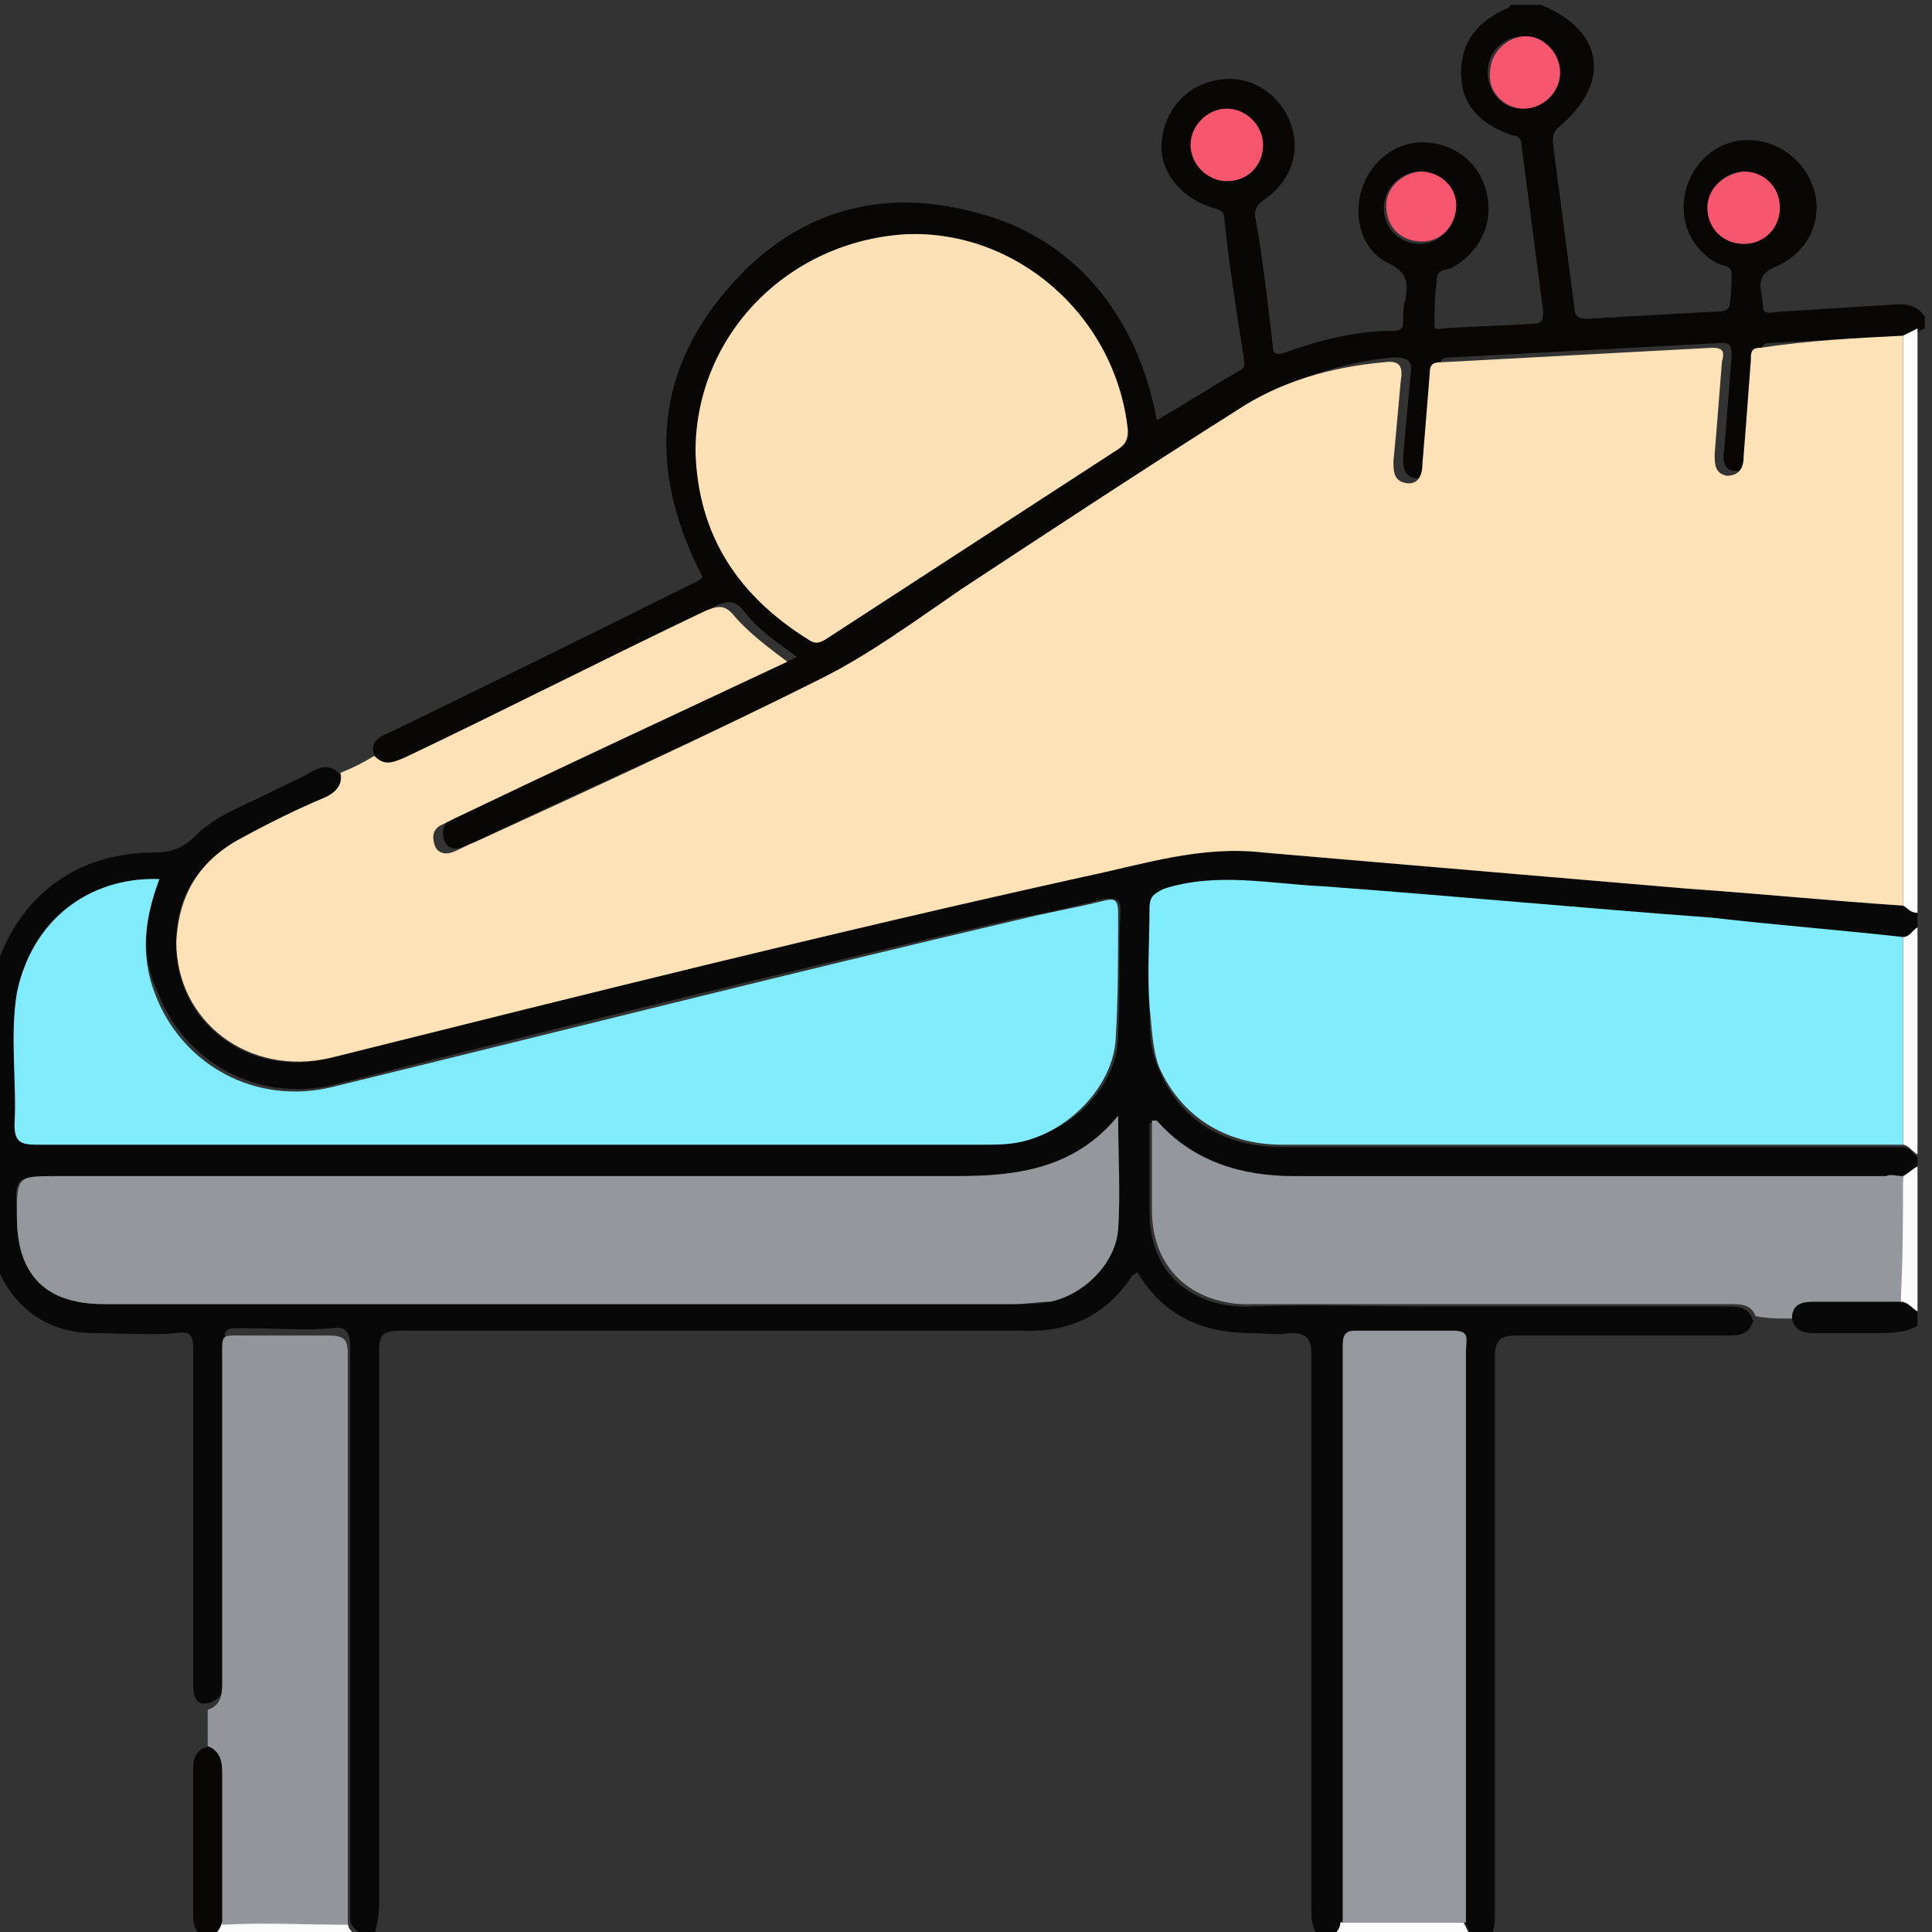 <?xml version="1.0" encoding="utf-8"?>
<!-- Generator: Adobe Illustrator 24.2.1, SVG Export Plug-In . SVG Version: 6.00 Build 0)  -->
<svg version="1.1" id="Layer_1" xmlns="http://www.w3.org/2000/svg" xmlns:xlink="http://www.w3.org/1999/xlink" x="0px" y="0px"
	 viewBox="0 0 80 80" style="enable-background:new 0 0 80 80;" xml:space="preserve">
<rect x="0" y="0" width="80" height="80" fill="#333333" stroke="none"/>
<style type="text/css">
	.st0{fill:#080808;}
	.st1{fill:#080706;}
	.st2{fill:#FEFEFE;}
	.st3{fill:#FCFCFC;}
	.st4{fill:#535353;}
	.st5{fill:#FDE1B7;}
	.st6{fill:#81EDFC;}
	.st7{fill:#80ECFB;}
	.st8{fill:#94989C;}
	.st9{fill:#92969A;}
	.st10{fill:#95999D;}
	.st11{fill:#FDE1B6;}
	.st12{fill:#F8556E;}
</style>
<g>
	<path class="st0" d="M54.6,80.2c-0.3-0.4-0.3-0.8-0.3-1.2c0-7.6,0-15.3,0-22.9c0-0.7-0.2-0.9-0.9-0.9c-0.5,0.1-1.1,0-1.6,0
		c-2,0-3.6-0.7-4.7-2.5c-0.1,0-0.1,0.1-0.2,0.1c-1.1,1.7-2.7,2.4-4.6,2.3c-8.6,0-17.1,0-25.7,0c-0.8,0-0.9,0.2-0.9,0.9
		c0,7.6,0,15.2,0,22.9c0,0.4-0.1,0.9-0.2,1.2c-0.2,0-0.4,0-0.6,0c-0.1-0.2-0.4-0.3-0.4-0.6c0-1.1,0-2.2,0-3.4c0-6.8,0-13.5,0-20.3
		c0-0.7-0.2-0.9-0.8-0.8c-1.1,0.1-2.2,0-3.4,0c-1.1,0-1-0.1-1,1c0,4.4,0,8.9,0,13.3c0,0.5,0,1-0.6,1.2C8,70.7,8,70.1,8,69.6
		c0-4.6,0-9.1,0-13.7c0-0.6-0.1-0.8-0.7-0.7c-1.1,0.1-2.3,0-3.4,0c-2,0-3.4-1.1-4.1-2.9c-0.1-0.2,0-0.4-0.3-0.4c0-0.1,0-0.1,0-0.2
		c0.3-1.1,0.2-2.3,0-3.4c0-0.2,0-0.3,0-0.5c0.2-0.1,0.1-0.3,0.1-0.4c0-1.9,0-3.8,0-5.7c0-0.1,0-0.3-0.2-0.3c0-0.1,0-0.2,0-0.3
		c0.1,0,0.1-0.1,0.2-0.2c0.8-3.5,3.3-5.6,6.8-5.6c0.7,0,1.2-0.2,1.7-0.7c0.8-0.8,1.9-1.2,2.9-1.7c0.6-0.3,1.3-0.6,2-1
		c0.4-0.2,0.8-0.2,1.1,0.2c0.1,0.5-0.2,0.8-0.6,1c-1.2,0.6-2.3,1.1-3.5,1.7C8.3,35.6,7.3,37,7.3,39c-0.1,3.3,3,5.7,6.4,4.8
		c10.4-2.6,20.8-5.2,31.2-7.5c2.4-0.5,4.9-1.3,7.4-1c1.2,0.1,2.3,0.2,3.5,0.3c4.7,0.4,9.4,0.8,14.1,1.2c3,0.2,6,0.5,8.9,0.7
		c0.2,0.1,0.4,0.3,0.6,0.3c0,0.2,0,0.4,0,0.6c-0.2,0.1-0.4,0.4-0.6,0.4c-2.6-0.2-5.3-0.5-7.9-0.7c-5.4-0.5-10.7-0.9-16.1-1.3
		c-2.2-0.2-4.4-0.6-6.6,0.1c-0.5,0.1-0.6,0.3-0.6,0.8c0,1.4,0,2.8,0,4.1c0,0.8,0,1.7,0.4,2.5c0.8,2,2.6,3.2,5.1,3.2
		c7.3,0,14.6,0,21.8,0c1.3,0,2.6,0,3.9,0c0.3,0,0.4,0.3,0.6,0.4c0,0.2,0,0.3,0,0.5c-0.2,0.1-0.4,0.3-0.6,0.4c-0.3,0-0.5,0-0.8,0
		c-8.2,0-16.3,0-24.5,0c-2.3,0-4.2-0.6-5.7-2.3c0,0-0.1,0-0.2,0c0,1.2,0,2.5,0,3.7c0,2.8,2.1,4,4.2,3.9c2.4-0.1,4.9,0,7.3,0
		c4.1,0,8.3,0,12.4,0c0.5,0,0.9,0,1.1,0.6c-0.2,0.6-0.6,0.6-1.1,0.6c-2.9,0-5.8,0-8.7,0c-0.7,0-0.9,0.2-0.9,0.9c0,7.7,0,15.4,0,23
		c0,0.4,0,0.8-0.3,1.1c-0.2,0-0.4,0-0.6,0c-0.1-0.2-0.2-0.4-0.3-0.6c0-2.8,0-5.7,0-8.5c0-5,0-10.1,0-15.1c0-0.4,0.2-0.8-0.5-0.8
		c-1.4,0-2.8,0-4.1,0c-0.4,0-0.5,0.2-0.5,0.6c0,8,0,15.9,0,23.9c0,0.3-0.3,0.4-0.3,0.6C55,80.2,54.8,80.2,54.6,80.2z M6.6,36.4
		c-3-0.1-5.4,1.8-5.8,4.6c-0.3,1.8,0,3.7-0.1,5.5c0,0.7,0.2,0.8,0.9,0.8c13.1,0,26.1,0,39.2,0c0.5,0,1,0,1.5-0.1
		c2.1-0.3,4-2.3,4-4.3c0.1-1.7,0-3.5,0.1-5.2c0-0.5-0.2-0.5-0.6-0.5c-1.2,0.3-2.4,0.6-3.6,0.8c-9.5,2.2-18.9,4.5-28.3,6.9
		c-3.2,0.8-6.3-0.9-7.4-3.9C5.8,39.5,6,38,6.6,36.4z M46.3,46.2c-1.8,2.3-4.2,2.5-6.7,2.5c-12.4,0-24.8,0-37.2,0
		c-1.8,0-1.8,0-1.7,1.7c0,2.4,1.2,3.6,3.6,3.6c3.9,0,7.7,0,11.6,0c8.7,0,17.4,0,26.1,0c0.5,0,1,0,1.5-0.1c1.4-0.3,2.7-1.6,2.8-3
		C46.4,49.4,46.3,47.9,46.3,46.2z"/>
	<path class="st1" d="M15.5,31.3c-0.2-0.6,0.2-0.8,0.7-1c4.1-2,8.2-4,12.2-6c0.2-0.1,0.5-0.2,0.7-0.4c-2.2-4.2-2.1-8.3,1-11.9
		c2.7-3.2,6.3-4.3,10.3-3.2c4,1,6.7,4.2,7.5,8.6c1.2-0.7,2.3-1.4,3.5-2.1c0.2-0.1,0.1-0.3,0.1-0.5c-0.3-1.9-0.6-3.8-0.8-5.7
		c0-0.4-0.2-0.4-0.5-0.5c-1.3-0.4-2.2-1.5-2.1-2.7c0.1-1.3,1-2.4,2.4-2.6c1.2-0.2,2.4,0.5,2.9,1.7c0.5,1.2,0.1,2.5-1.1,3.3
		c-0.3,0.2-0.4,0.5-0.3,0.8c0.3,1.7,0.5,3.5,0.7,5.2c0,0.4,0.2,0.4,0.5,0.3c1.4-0.5,2.9-0.9,4.5-0.9c0.3,0,0.4-0.1,0.4-0.4
		c0-0.3,0-0.6,0.1-0.9c0.1-0.7,0.1-1.1-0.7-1.5c-1.1-0.5-1.5-1.9-1.1-3.1c0.4-1.2,1.5-2,2.7-1.9c1.3,0.1,2.3,1,2.5,2.3
		c0.2,1.2-0.4,2.3-1.5,2.9c-0.2,0.1-0.6,0-0.6,0.5c-0.1,0.6-0.1,1.3-0.1,1.9c0,0.2,0.2,0.1,0.4,0.1c1.2-0.1,2.5-0.1,3.7-0.2
		c0.3,0,0.4-0.1,0.4-0.5c-0.3-2.3-0.6-4.6-0.9-6.9c0-0.3-0.2-0.4-0.4-0.4c-1.4-0.5-2.1-1.3-2.1-2.6c0-1.2,0.6-2.1,2-2.7
		c0,0,0-0.1,0.1-0.1c0.4,0,0.8,0,1.2,0c2.7,1.1,2.9,3.3,0.7,5.1c-0.2,0.2-0.2,0.4-0.2,0.6c0.3,2.3,0.6,4.6,0.9,6.9
		c0,0.3,0.2,0.4,0.5,0.4c1.8-0.1,3.6-0.2,5.4-0.3c0.2,0,0.4,0,0.5-0.2c0.1-0.5,0.1-0.9,0.1-1.4c0-0.3-0.4-0.3-0.6-0.4
		c-1.1-0.6-1.6-1.8-1.3-3c0.3-1.2,1.3-2.1,2.6-2.1c1.2,0,2.3,0.8,2.7,2c0.4,1.3-0.2,2.7-1.7,3.3c-0.8,0.4-0.4,1-0.4,1.6
		c0,0.4,0.5,0.2,0.8,0.2c1.6-0.1,3.2-0.2,4.8-0.3c0.5,0,0.8,0.1,1.1,0.5c0,0.2,0,0.3,0,0.5c-0.2,0.1-0.4,0.2-0.6,0.3
		c-1.9,0.1-3.9,0.2-5.8,0.3c-0.4,0-0.4,0.3-0.4,0.5c-0.1,1.3-0.2,2.7-0.3,4c0,0.4-0.2,0.8-0.7,0.8c-0.5,0-0.6-0.4-0.5-0.9
		c0.1-1.3,0.2-2.5,0.3-3.8c0-0.4,0-0.6-0.4-0.6c-3.7,0.2-7.5,0.4-11.2,0.6c-0.4,0-0.5,0.1-0.5,0.5c-0.1,1.2-0.2,2.5-0.3,3.7
		c0,0.5-0.2,0.9-0.7,0.8c-0.5-0.1-0.5-0.5-0.5-0.9c0.1-1.1,0.2-2.2,0.3-3.3c0.1-0.6,0-0.8-0.7-0.8c-2.2,0.2-4.2,0.9-6.1,2
		c-3.8,2.4-7.6,4.9-11.4,7.4c-1.9,1.2-3.7,2.7-5.8,3.7c-4.7,2.4-9.6,4.5-14.4,6.8c-0.3,0.1-0.6,0.3-0.9,0.4c-0.3,0.1-0.6,0-0.7-0.3
		c-0.1-0.3-0.1-0.6,0.2-0.8c0.2-0.1,0.4-0.2,0.6-0.3c4.6-2.2,9.2-4.3,13.8-6.5c-0.8-0.6-1.6-1.1-2.2-1.9c-0.4-0.5-0.7-0.4-1.2-0.2
		c-4.2,2-8.3,4.1-12.5,6.1C16.2,31.6,15.8,31.8,15.5,31.3z M28.8,18.7c0.1,3.5,1.8,6,4.7,7.8c0.3,0.2,0.5,0.1,0.8-0.1
		c4-2.6,8-5.2,12-7.8c0.3-0.2,0.5-0.4,0.4-0.8c-0.5-4.7-4.6-8.3-9.2-8.1C32.6,10,28.8,13.9,28.8,18.7z M58.8,7.1
		c-0.8,0-1.5,0.7-1.5,1.5c0,0.9,0.7,1.5,1.5,1.5c0.8,0,1.5-0.7,1.4-1.5C60.3,7.8,59.7,7.1,58.8,7.1z M64.6,3c0-0.8-0.6-1.5-1.5-1.5
		c-0.8,0-1.5,0.6-1.5,1.5c0,0.8,0.6,1.5,1.4,1.5C63.9,4.5,64.6,3.9,64.6,3z M72.2,7.1c-0.8,0-1.5,0.7-1.5,1.5c0,0.8,0.7,1.5,1.5,1.5
		c0.8,0,1.5-0.6,1.5-1.5C73.7,7.8,73,7.1,72.2,7.1z M50.8,7.5c0.9,0,1.5-0.6,1.5-1.5c0-0.8-0.7-1.5-1.5-1.5c-0.8,0-1.5,0.7-1.5,1.5
		C49.3,6.8,50,7.5,50.8,7.5z"/>
	<path class="st2" d="M78.8,13.9c0.2-0.1,0.4-0.2,0.6-0.3c0,8.1,0,16.1,0,24.2c-0.3,0-0.4-0.2-0.6-0.3
		C78.8,29.6,78.8,21.7,78.8,13.9z"/>
	<path class="st1" d="M8.4,80.2C8.1,80,8,79.7,8,79.4c0-2.1,0-4.1,0-6.2c0-0.5,0.2-0.8,0.7-0.9c0.5,0.2,0.6,0.6,0.6,1.1
		c0,2.1,0,4.2,0,6.3c-0.1,0.2-0.2,0.4-0.4,0.6C8.7,80.2,8.5,80.2,8.4,80.2z"/>
	<path class="st0" d="M79.4,54.9c-0.5,0.3-1.2,0.3-1.7,0.3c-0.9,0-1.7,0-2.6,0c-0.4,0-0.8-0.1-0.9-0.6c0-0.6,0.4-0.7,0.9-0.7
		c1.2,0,2.4,0,3.6,0c0.3,0,0.5,0.3,0.7,0.4C79.4,54.5,79.4,54.7,79.4,54.9z"/>
	<path class="st3" d="M79.4,47.8c-0.2-0.1-0.4-0.4-0.6-0.4c0-2.9,0-5.7,0-8.6c0.3,0,0.4-0.3,0.6-0.4C79.4,41.5,79.4,44.6,79.4,47.8z
		"/>
	<path class="st3" d="M79.4,54.3c-0.2-0.1-0.4-0.4-0.7-0.4c0-1.7,0-3.5,0.1-5.2c0.2-0.1,0.4-0.3,0.6-0.4
		C79.4,50.3,79.4,52.3,79.4,54.3z"/>
	<path class="st3" d="M8.8,80.2c0.2-0.2,0.3-0.3,0.4-0.6c1.7-0.1,3.4-0.1,5.2,0c0,0.3,0.2,0.4,0.4,0.6C12.8,80.2,10.8,80.2,8.8,80.2
		z"/>
	<path class="st3" d="M55.2,80.2c0.1-0.2,0.3-0.3,0.3-0.6c1.7,0,3.4,0,5.1,0c0.1,0.2,0.2,0.4,0.3,0.6C59.1,80.2,57.1,80.2,55.2,80.2
		z"/>
	<path class="st4" d="M-0.6,41.4c0.1,0.1,0.2,0.2,0.2,0.3c0,1.9,0,3.8,0,5.7c0,0.2,0,0.3-0.1,0.4C-0.6,45.6-0.6,43.5-0.6,41.4z"/>
	<path class="st4" d="M-0.6,48.2c0.2,1.1,0.3,2.3,0,3.4C-0.6,50.5-0.6,49.4-0.6,48.2z"/>
	<path class="st5" d="M78.8,13.9c0,7.9,0,15.7,0,23.6c-3-0.2-6-0.5-8.9-0.7c-4.7-0.4-9.4-0.8-14.1-1.2c-1.2-0.1-2.3-0.2-3.5-0.3
		c-2.6-0.3-5,0.5-7.4,1c-10.4,2.3-20.8,4.9-31.2,7.5c-3.4,0.8-6.4-1.5-6.4-4.8c0.1-2,1-3.4,2.7-4.3c1.1-0.6,2.3-1.2,3.5-1.7
		c0.4-0.2,0.7-0.5,0.6-1c0.5-0.2,0.9-0.4,1.4-0.7c0.4,0.4,0.7,0.3,1.2,0.1c4.2-2,8.3-4.1,12.5-6.1c0.5-0.2,0.8-0.3,1.2,0.2
		c0.6,0.7,1.4,1.3,2.2,1.9c-4.7,2.2-9.2,4.3-13.8,6.5c-0.2,0.1-0.4,0.2-0.6,0.3c-0.3,0.2-0.3,0.5-0.2,0.8c0.1,0.3,0.4,0.4,0.7,0.3
		c0.3-0.1,0.6-0.3,0.9-0.4c4.8-2.2,9.6-4.4,14.4-6.8c2-1,3.9-2.4,5.8-3.7c3.8-2.5,7.6-5,11.4-7.4c1.8-1.2,3.9-1.8,6.1-2
		c0.7-0.1,0.8,0.2,0.7,0.8c-0.1,1.1-0.2,2.2-0.3,3.3c0,0.4,0,0.8,0.5,0.9c0.5,0.1,0.7-0.3,0.7-0.8c0.1-1.2,0.2-2.5,0.3-3.7
		c0-0.4,0.1-0.5,0.5-0.5c3.7-0.2,7.5-0.4,11.2-0.6c0.5,0,0.5,0.2,0.4,0.6c-0.1,1.3-0.2,2.5-0.3,3.8c0,0.4,0,0.8,0.5,0.9
		c0.5,0,0.7-0.3,0.7-0.8c0.1-1.3,0.2-2.7,0.3-4c0-0.3,0-0.5,0.4-0.5C74.9,14.1,76.8,14,78.8,13.9z"/>
	<path class="st6" d="M78.8,38.8c0,2.9,0,5.7,0,8.6c-1.3,0-2.6,0-3.9,0c-7.3,0-14.6,0-21.8,0c-2.4,0-4.2-1.2-5.1-3.2
		c-0.3-0.8-0.3-1.7-0.4-2.5c-0.1-1.4,0-2.8,0-4.1c0-0.5,0.2-0.6,0.6-0.8c2.2-0.7,4.4-0.2,6.6-0.1c5.4,0.4,10.7,0.9,16.1,1.3
		C73.5,38.3,76.1,38.5,78.8,38.8z"/>
	<path class="st7" d="M6.6,36.4C6,38,5.8,39.5,6.4,41.1c1.1,3,4.2,4.7,7.4,3.9c9.4-2.3,18.9-4.7,28.3-6.9c1.2-0.3,2.4-0.5,3.6-0.8
		c0.4-0.1,0.6-0.1,0.6,0.5c0,1.7,0,3.5-0.1,5.2c-0.1,2-2,3.9-4,4.3c-0.5,0.1-1,0.1-1.5,0.1c-13.1,0-26.1,0-39.2,0
		c-0.6,0-0.9-0.1-0.9-0.8c0.1-1.8-0.2-3.7,0.1-5.5C1.3,38.2,3.6,36.3,6.6,36.4z"/>
	<path class="st8" d="M46.3,46.2c0,1.7,0.1,3.2,0,4.7c-0.1,1.4-1.4,2.7-2.8,3C43,53.9,42.5,54,42,54c-8.7,0-17.4,0-26.1,0
		c-3.9,0-7.7,0-11.6,0c-2.4,0-3.6-1.2-3.6-3.6c0-1.7,0-1.7,1.7-1.7c12.4,0,24.8,0,37.2,0C42.1,48.7,44.5,48.4,46.3,46.2z"/>
	<path class="st8" d="M78.8,48.7c0,1.7,0,3.5-0.1,5.2c-1.2,0-2.4,0-3.6,0c-0.5,0-0.9,0.1-0.9,0.7c-0.5,0-1,0-1.5-0.1
		C72.5,54,72.1,54,71.6,54c-4.1,0-8.3,0-12.4,0c-2.4,0-4.9,0-7.3,0c-2.2,0.1-4.2-1.2-4.2-3.9c0-1.2,0-2.5,0-3.7c0.1,0,0.1,0,0.2,0
		c1.5,1.7,3.5,2.3,5.7,2.3c8.2,0,16.3,0,24.5,0C78.3,48.6,78.5,48.7,78.8,48.7z"/>
	<path class="st9" d="M14.4,79.7c-1.7,0-3.4-0.1-5.2,0c0-2.1,0-4.2,0-6.3c0-0.5-0.1-0.9-0.6-1.1c0-0.5,0-1,0-1.5
		c0.6-0.2,0.6-0.7,0.6-1.2c0-4.4,0-8.9,0-13.3c0-1.1-0.1-1,1-1c1.1,0,2.2,0,3.4,0c0.7,0,0.8,0.2,0.8,0.8c0,6.8,0,13.5,0,20.3
		C14.4,77.4,14.4,78.5,14.4,79.7z"/>
	<path class="st10" d="M60.7,79.6c-1.7,0-3.4,0-5.1,0c0-8,0-15.9,0-23.9c0-0.4,0.1-0.6,0.5-0.6c1.4,0,2.8,0,4.1,0
		c0.7,0,0.5,0.4,0.5,0.8c0,5,0,10.1,0,15.1C60.7,74,60.7,76.8,60.7,79.6z"/>
	<path class="st11" d="M28.8,18.7c0-4.8,3.8-8.7,8.7-9c4.6-0.2,8.7,3.4,9.2,8.1c0,0.4-0.1,0.6-0.4,0.8c-4,2.6-8,5.2-12,7.8
		c-0.3,0.2-0.5,0.3-0.8,0.1C30.6,24.7,28.9,22.2,28.8,18.7z"/>
	<path class="st12" d="M58.8,7.1c0.8,0,1.5,0.6,1.5,1.4c0,0.8-0.6,1.5-1.4,1.5c-0.9,0-1.5-0.6-1.5-1.5C57.4,7.8,58,7.2,58.8,7.1z"/>
	<path class="st12" d="M64.6,3c0,0.8-0.7,1.5-1.5,1.5c-0.8,0-1.5-0.7-1.4-1.5c0-0.8,0.7-1.5,1.5-1.5C63.9,1.5,64.6,2.2,64.6,3z"/>
	<path class="st12" d="M72.2,7.1c0.8,0,1.5,0.6,1.5,1.5c0,0.8-0.6,1.5-1.5,1.5c-0.8,0-1.5-0.6-1.5-1.5C70.7,7.8,71.4,7.2,72.2,7.1z"
		/>
	<path class="st12" d="M50.8,7.5c-0.8,0-1.5-0.7-1.5-1.5c0-0.8,0.7-1.5,1.5-1.5c0.8,0,1.5,0.7,1.5,1.5C52.3,6.8,51.7,7.5,50.8,7.5z"
		/>
</g>
</svg>
